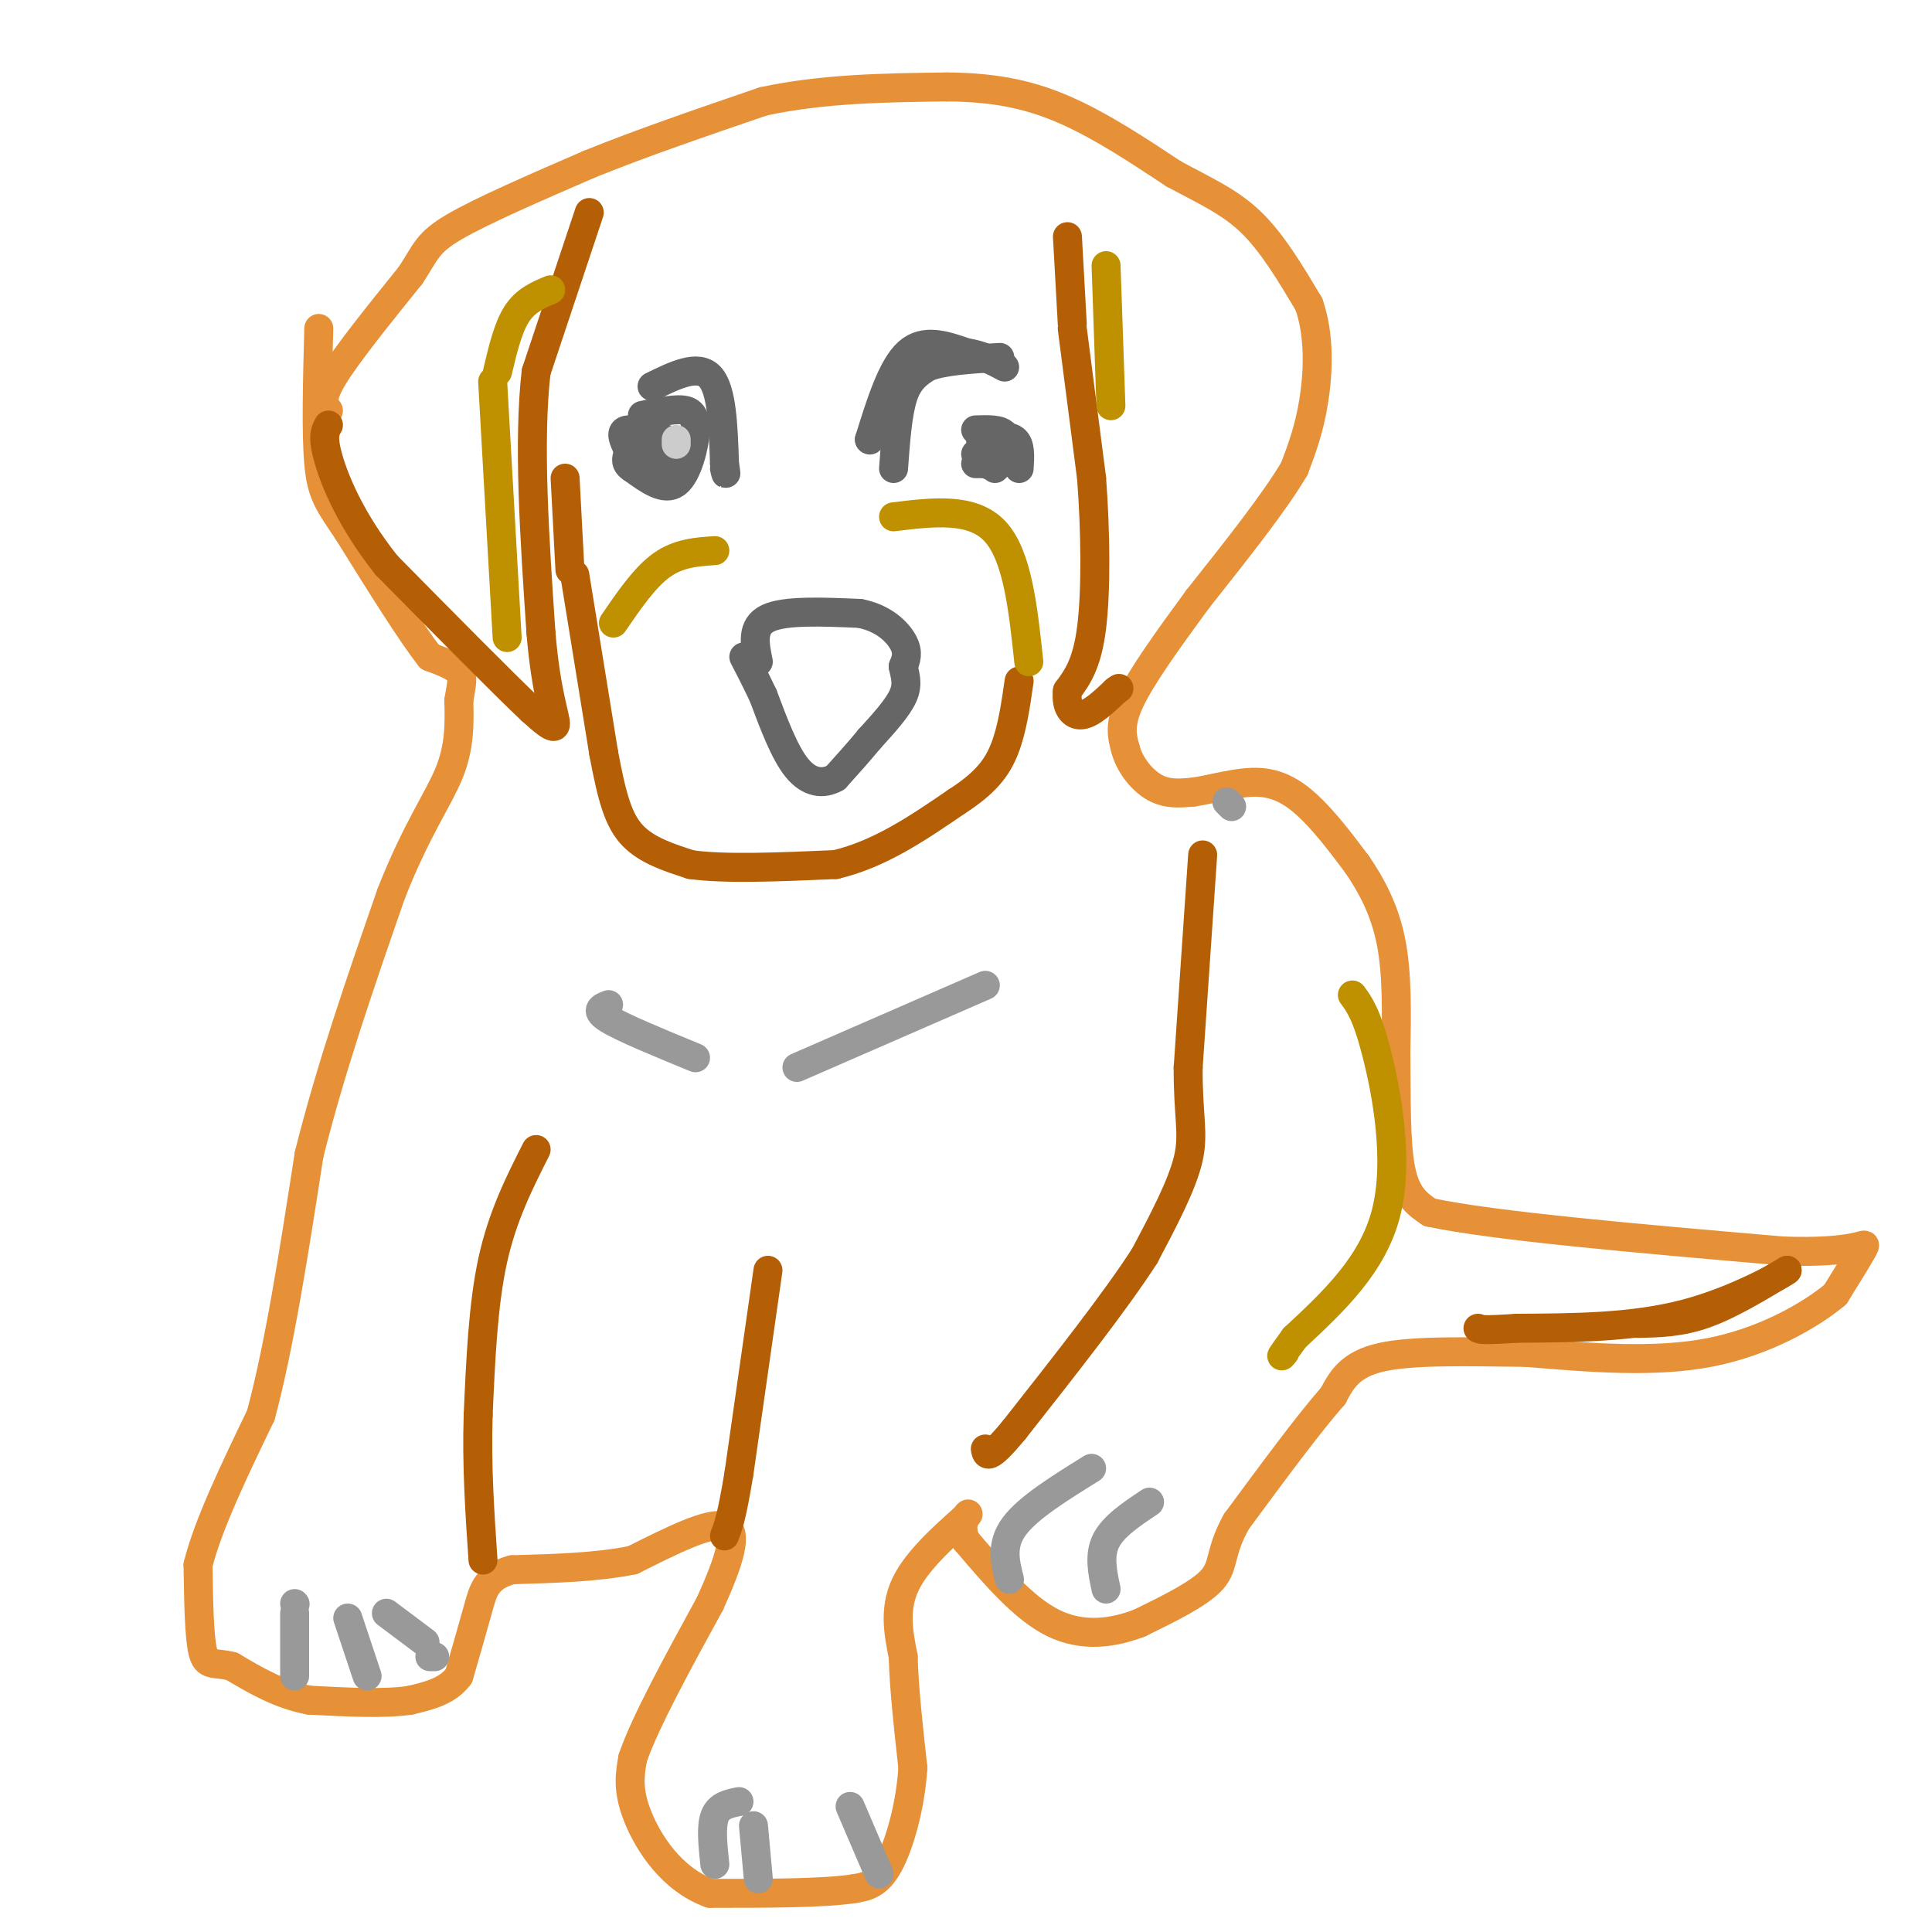 <svg viewBox='0 0 400 400' version='1.1' xmlns='http://www.w3.org/2000/svg' xmlns:xlink='http://www.w3.org/1999/xlink'><g fill='none' stroke='#e69138' stroke-width='6' stroke-linecap='round' stroke-linejoin='round'><path d='M68,85c-0.917,-1.167 -1.833,-2.333 1,-7c2.833,-4.667 9.417,-12.833 16,-21'/><path d='M85,57c3.244,-4.911 3.356,-6.689 9,-10c5.644,-3.311 16.822,-8.156 28,-13'/><path d='M122,34c10.667,-4.333 23.333,-8.667 36,-13'/><path d='M158,21c12.333,-2.667 25.167,-2.833 38,-3'/><path d='M196,18c10.489,0.067 17.711,1.733 25,5c7.289,3.267 14.644,8.133 22,13'/><path d='M243,36c6.444,3.489 11.556,5.711 16,10c4.444,4.289 8.222,10.644 12,17'/><path d='M271,63c2.267,6.467 1.933,14.133 1,20c-0.933,5.867 -2.467,9.933 -4,14'/><path d='M268,97c-4.000,6.833 -12.000,16.917 -20,27'/><path d='M248,124c-6.178,8.422 -11.622,15.978 -14,21c-2.378,5.022 -1.689,7.511 -1,10'/><path d='M233,155c0.822,3.289 3.378,6.511 6,8c2.622,1.489 5.311,1.244 8,1'/><path d='M247,164c3.857,-0.524 9.500,-2.333 14,-2c4.500,0.333 7.857,2.810 11,6c3.143,3.190 6.071,7.095 9,11'/><path d='M281,179c2.911,4.244 5.689,9.356 7,16c1.311,6.644 1.156,14.822 1,23'/><path d='M289,218c0.111,8.511 -0.111,18.289 1,24c1.111,5.711 3.556,7.356 6,9'/><path d='M296,251c13.167,2.833 43.083,5.417 73,8'/><path d='M369,259c15.400,0.578 17.400,-1.978 17,-1c-0.400,0.978 -3.200,5.489 -6,10'/><path d='M380,268c-5.022,4.222 -14.578,9.778 -26,12c-11.422,2.222 -24.711,1.111 -38,0'/><path d='M316,280c-12.133,-0.133 -23.467,-0.467 -30,1c-6.533,1.467 -8.267,4.733 -10,8'/><path d='M276,289c-5.000,5.667 -12.500,15.833 -20,26'/><path d='M256,315c-3.556,6.311 -2.444,9.089 -5,12c-2.556,2.911 -8.778,5.956 -15,9'/><path d='M236,336c-5.533,2.156 -11.867,3.044 -18,0c-6.133,-3.044 -12.067,-10.022 -18,-17'/><path d='M200,319c-2.083,-4.345 1.708,-6.708 0,-5c-1.708,1.708 -8.917,7.488 -12,13c-3.083,5.512 -2.042,10.756 -1,16'/><path d='M187,343c0.167,6.500 1.083,14.750 2,23'/><path d='M189,366c-0.489,7.800 -2.711,15.800 -5,20c-2.289,4.200 -4.644,4.600 -7,5'/><path d='M177,391c-6.167,1.000 -18.083,1.000 -30,1'/><path d='M147,392c-7.956,-2.867 -12.844,-10.533 -15,-16c-2.156,-5.467 -1.578,-8.733 -1,-12'/><path d='M131,364c2.500,-7.333 9.250,-19.667 16,-32'/><path d='M147,332c4.000,-8.844 6.000,-14.956 3,-16c-3.000,-1.044 -11.000,2.978 -19,7'/><path d='M131,323c-7.333,1.500 -16.167,1.750 -25,2'/><path d='M106,325c-5.267,1.467 -5.933,4.133 -7,8c-1.067,3.867 -2.533,8.933 -4,14'/><path d='M95,347c-2.333,3.167 -6.167,4.083 -10,5'/><path d='M85,352c-5.167,0.833 -13.083,0.417 -21,0'/><path d='M64,352c-6.167,-1.167 -11.083,-4.083 -16,-7'/><path d='M48,345c-3.778,-0.956 -5.222,0.156 -6,-3c-0.778,-3.156 -0.889,-10.578 -1,-18'/><path d='M41,324c2.000,-8.167 7.500,-19.583 13,-31'/><path d='M54,293c3.833,-14.167 6.917,-34.083 10,-54'/><path d='M64,239c4.500,-18.000 10.750,-36.000 17,-54'/><path d='M81,185c5.222,-13.289 9.778,-19.511 12,-25c2.222,-5.489 2.111,-10.244 2,-15'/><path d='M95,145c0.578,-3.533 1.022,-4.867 0,-6c-1.022,-1.133 -3.511,-2.067 -6,-3'/><path d='M89,136c-3.833,-4.833 -10.417,-15.417 -17,-26'/><path d='M72,110c-3.978,-5.911 -5.422,-7.689 -6,-14c-0.578,-6.311 -0.289,-17.156 0,-28'/></g>
<g fill='none' stroke='#b45f06' stroke-width='6' stroke-linecap='round' stroke-linejoin='round'><path d='M221,49c0.000,0.000 1.000,18.000 1,18'/><path d='M222,68c0.000,0.000 4.000,31.000 4,31'/><path d='M226,99c0.844,11.133 0.956,23.467 0,31c-0.956,7.533 -2.978,10.267 -5,13'/><path d='M221,143c-0.422,3.356 1.022,5.244 3,5c1.978,-0.244 4.489,-2.622 7,-5'/><path d='M231,143c1.167,-0.833 0.583,-0.417 0,0'/><path d='M122,44c0.000,0.000 -11.000,33.000 -11,33'/><path d='M111,77c-1.667,14.500 -0.333,34.250 1,54'/><path d='M112,131c1.044,12.756 3.156,17.644 3,19c-0.156,1.356 -2.578,-0.822 -5,-3'/><path d='M110,147c-5.833,-5.500 -17.917,-17.750 -30,-30'/><path d='M80,117c-7.333,-9.244 -10.667,-17.356 -12,-22c-1.333,-4.644 -0.667,-5.822 0,-7'/><path d='M249,177c0.000,0.000 -3.000,44.000 -3,44'/><path d='M246,221c-0.067,10.178 1.267,13.622 0,19c-1.267,5.378 -5.133,12.689 -9,20'/><path d='M237,260c-6.000,9.333 -16.500,22.667 -27,36'/><path d='M210,296c-5.500,6.667 -5.750,5.333 -6,4'/><path d='M159,263c0.000,0.000 -6.000,42.000 -6,42'/><path d='M153,305c-1.500,9.167 -2.250,11.083 -3,13'/><path d='M111,238c-3.500,6.917 -7.000,13.833 -9,23c-2.000,9.167 -2.500,20.583 -3,32'/><path d='M99,293c-0.333,10.333 0.333,20.167 1,30'/><path d='M339,274c4.417,-0.083 8.833,-0.167 14,-2c5.167,-1.833 11.083,-5.417 17,-9'/><path d='M370,263c-0.467,0.467 -10.133,6.133 -21,9c-10.867,2.867 -22.933,2.933 -35,3'/><path d='M314,275c-7.167,0.500 -7.583,0.250 -8,0'/><path d='M117,99c0.000,0.000 1.000,19.000 1,19'/><path d='M119,119c0.000,0.000 6.000,37.000 6,37'/><path d='M125,156c1.733,9.267 3.067,13.933 6,17c2.933,3.067 7.467,4.533 12,6'/><path d='M143,179c7.000,1.000 18.500,0.500 30,0'/><path d='M173,179c9.167,-2.167 17.083,-7.583 25,-13'/><path d='M198,166c5.978,-3.844 8.422,-6.956 10,-11c1.578,-4.044 2.289,-9.022 3,-14'/></g>
<g fill='none' stroke='#666666' stroke-width='6' stroke-linecap='round' stroke-linejoin='round'><path d='M135,80c4.750,-2.333 9.500,-4.667 12,-2c2.500,2.667 2.750,10.333 3,18'/><path d='M150,96c0.500,3.167 0.250,2.083 0,1'/><path d='M180,91c0.000,0.000 0.100,0.100 0.1,0.1'/><path d='M180,91c2.333,-7.500 4.667,-15.000 8,-18c3.333,-3.000 7.667,-1.500 12,0'/><path d='M200,73c3.333,0.500 5.667,1.750 8,3'/><path d='M185,97c0.417,-5.750 0.833,-11.500 2,-15c1.167,-3.500 3.083,-4.750 5,-6'/><path d='M192,76c3.333,-1.333 9.167,-1.667 15,-2'/><path d='M157,137c-0.750,-3.667 -1.500,-7.333 2,-9c3.500,-1.667 11.250,-1.333 19,-1'/><path d='M178,127c4.956,0.956 7.844,3.844 9,6c1.156,2.156 0.578,3.578 0,5'/><path d='M187,138c0.311,1.711 1.089,3.489 0,6c-1.089,2.511 -4.044,5.756 -7,9'/><path d='M180,153c-2.333,2.833 -4.667,5.417 -7,8'/><path d='M173,161c-2.556,1.467 -5.444,1.133 -8,-2c-2.556,-3.133 -4.778,-9.067 -7,-15'/><path d='M158,144c-1.833,-3.833 -2.917,-5.917 -4,-8'/><path d='M133,86c3.583,-0.750 7.167,-1.500 9,-1c1.833,0.500 1.917,2.250 2,4'/><path d='M144,89c-0.178,3.200 -1.622,9.200 -4,11c-2.378,1.800 -5.689,-0.600 -9,-3'/><path d='M131,97c-1.667,-1.000 -1.333,-2.000 -1,-3'/><path d='M130,93c0.000,0.000 0.100,0.100 0.1,0.1'/><path d='M130,93c-0.917,-1.917 -1.833,-3.833 0,-4c1.833,-0.167 6.417,1.417 11,3'/><path d='M141,92c1.000,2.111 -2.000,5.889 -4,7c-2.000,1.111 -3.000,-0.444 -4,-2'/><path d='M135,94c0.000,0.000 1.000,-1.000 1,-1'/><path d='M136,93c0.000,0.000 0.000,7.000 0,7'/><path d='M202,89c2.583,-0.083 5.167,-0.167 6,1c0.833,1.167 -0.083,3.583 -1,6'/><path d='M207,96c-0.667,1.000 -1.833,0.500 -3,0'/><path d='M203,96c0.000,0.000 -1.000,0.000 -1,0'/><path d='M202,94c0.000,0.000 6.000,-4.000 6,-4'/><path d='M208,90c0.667,0.500 -0.667,3.750 -2,7'/><path d='M203,91c2.833,-0.500 5.667,-1.000 7,0c1.333,1.000 1.167,3.500 1,6'/></g>
<g fill='none' stroke='#cccccc' stroke-width='6' stroke-linecap='round' stroke-linejoin='round'><path d='M140,92c0.000,0.000 0.000,-1.000 0,-1'/></g>
<g fill='none' stroke='#999999' stroke-width='6' stroke-linecap='round' stroke-linejoin='round'><path d='M61,332c0.000,0.000 0.100,0.100 0.1,0.1'/><path d='M61,334c0.000,0.000 0.000,13.000 0,13'/><path d='M72,335c0.000,0.000 4.000,12.000 4,12'/><path d='M80,334c0.000,0.000 8.000,6.000 8,6'/><path d='M89,343c0.000,0.000 1.000,0.000 1,0'/><path d='M153,373c-2.083,0.417 -4.167,0.833 -5,3c-0.833,2.167 -0.417,6.083 0,10'/><path d='M156,378c0.000,0.000 1.000,11.000 1,11'/><path d='M176,374c0.000,0.000 6.000,14.000 6,14'/><path d='M226,304c-6.583,4.083 -13.167,8.167 -16,12c-2.833,3.833 -1.917,7.417 -1,11'/><path d='M238,311c-3.750,2.500 -7.500,5.000 -9,8c-1.500,3.000 -0.750,6.500 0,10'/><path d='M255,167c0.000,0.000 -1.000,-1.000 -1,-1'/><path d='M126,208c-1.500,0.583 -3.000,1.167 0,3c3.000,1.833 10.500,4.917 18,8'/><path d='M204,204c0.000,0.000 -39.000,17.000 -39,17'/></g>
<g fill='none' stroke='#bf9000' stroke-width='6' stroke-linecap='round' stroke-linejoin='round'><path d='M148,114c-3.750,0.250 -7.500,0.500 -11,3c-3.500,2.500 -6.750,7.250 -10,12'/><path d='M185,107c8.167,-1.000 16.333,-2.000 21,3c4.667,5.000 5.833,16.000 7,27'/><path d='M229,55c0.000,0.000 1.000,29.000 1,29'/><path d='M114,60c-2.583,1.083 -5.167,2.167 -7,5c-1.833,2.833 -2.917,7.417 -4,12'/><path d='M102,79c0.000,0.000 3.000,53.000 3,53'/><path d='M280,206c1.467,1.978 2.933,3.956 5,12c2.067,8.044 4.733,22.156 2,33c-2.733,10.844 -10.867,18.422 -19,26'/><path d='M268,277c-3.500,4.833 -2.750,3.917 -2,3'/></g>
</svg>